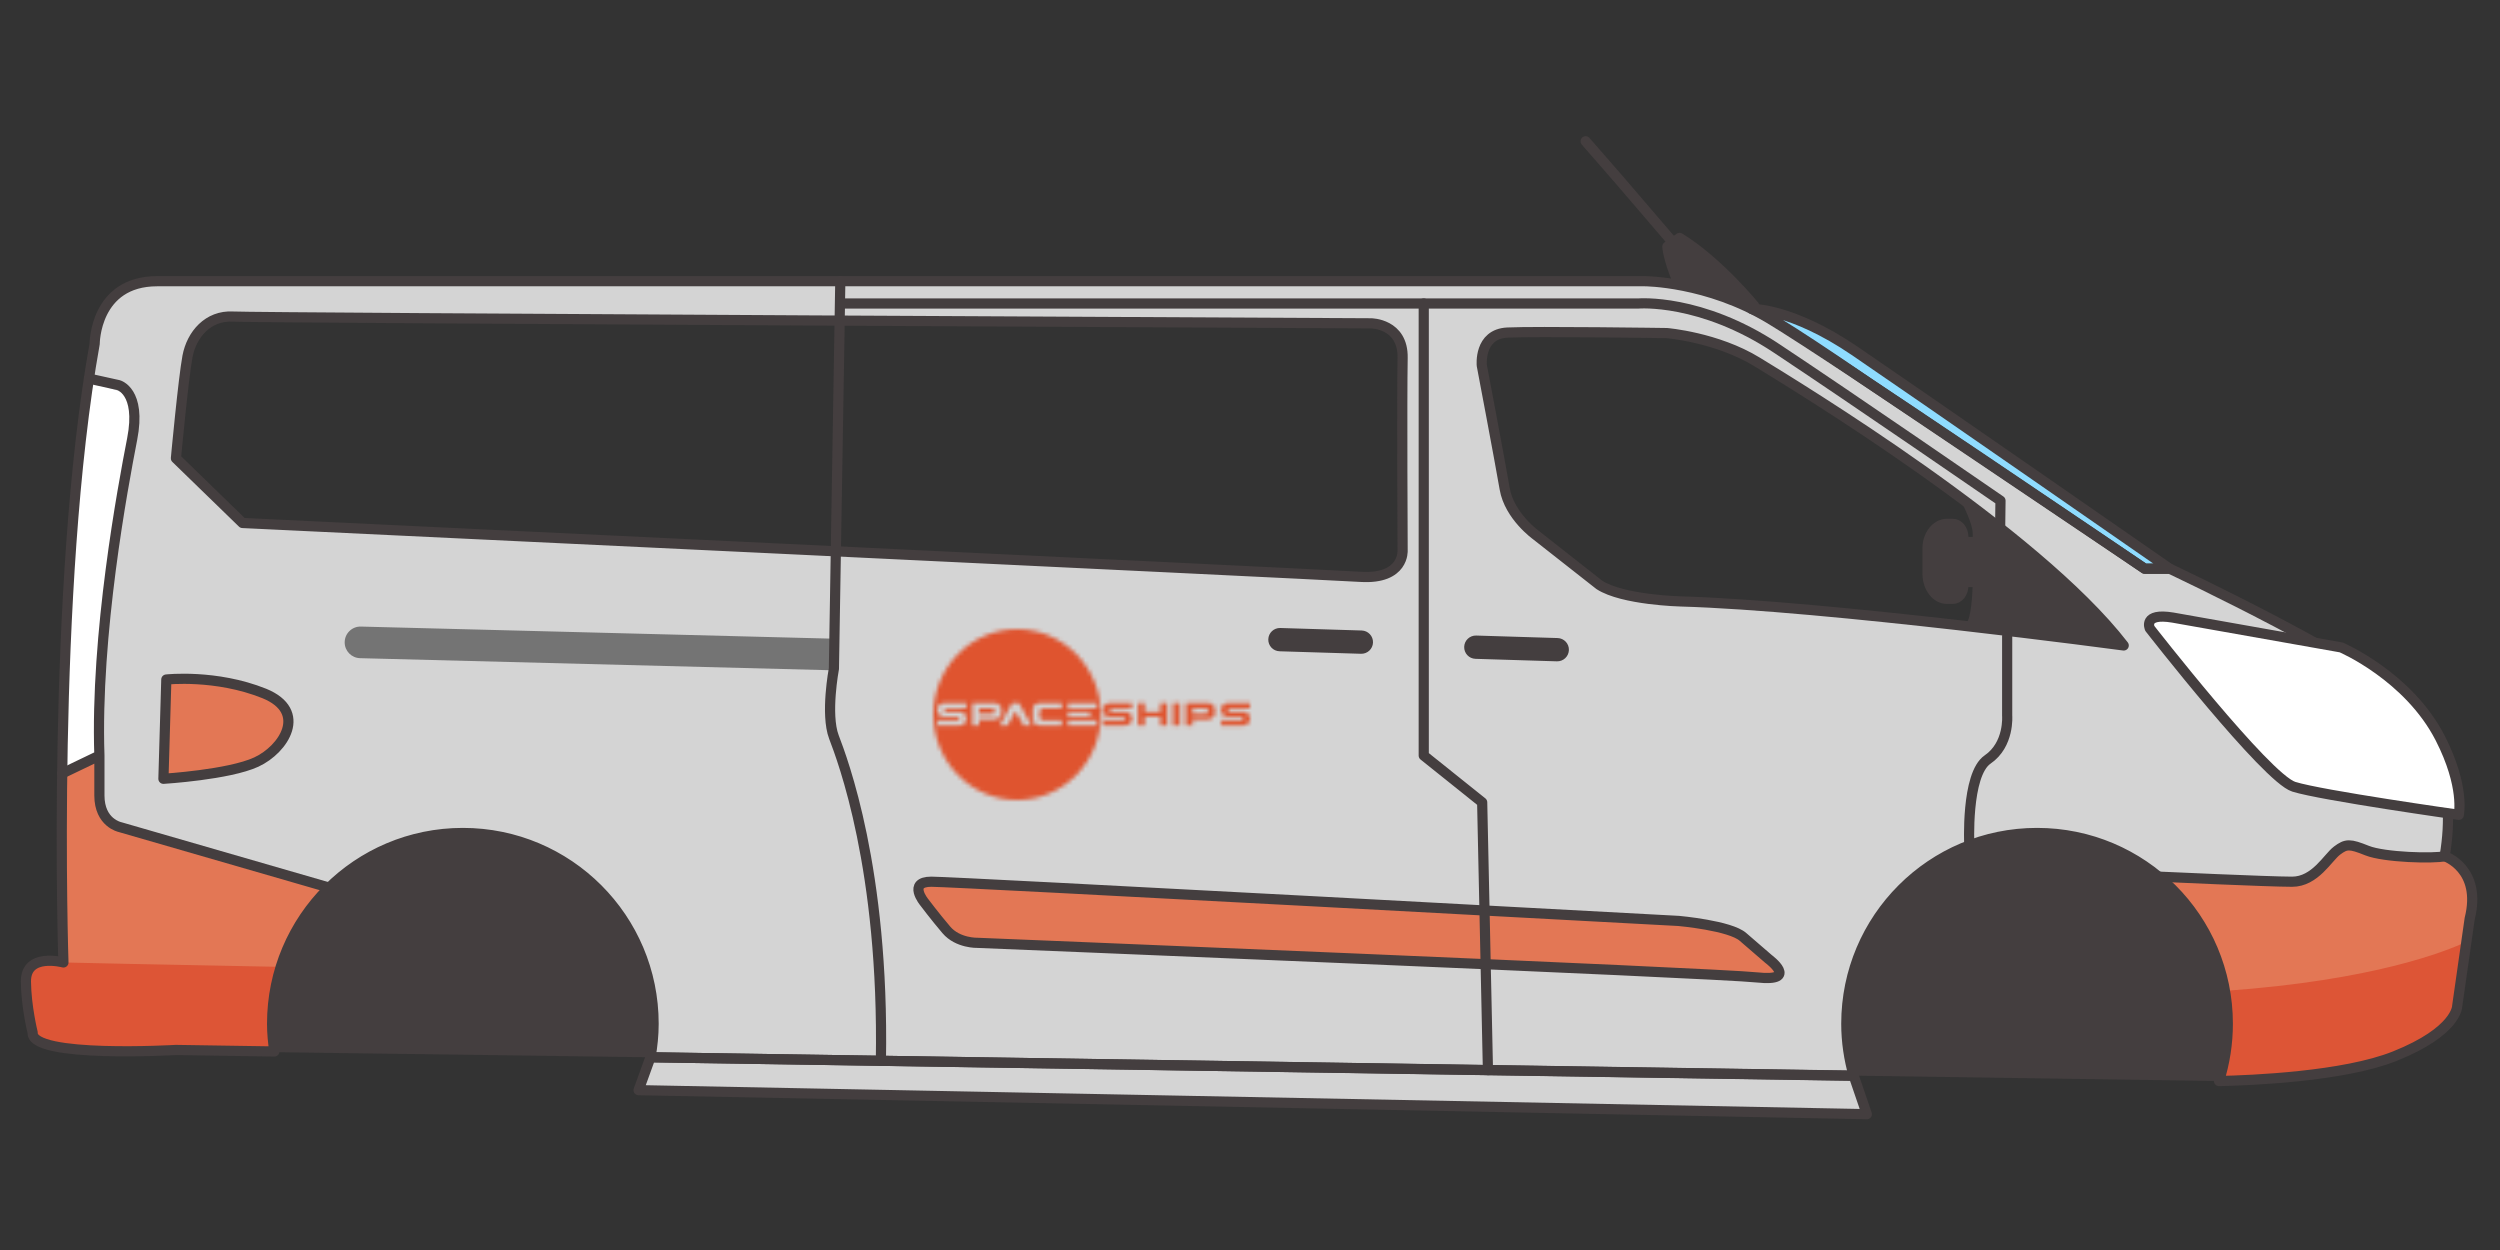 <svg xmlns="http://www.w3.org/2000/svg" xmlns:xlink="http://www.w3.org/1999/xlink" width="600" height="300" viewBox="0 0 600 300">
  <rect x="0" y="0" width="600" height="300" fill="#333333" stroke="none"/>
  <title>
    Artboard 6
  </title>
  <defs>
    <path id="chassis-uk-a" d="M0,20.5 C0,31.825 9,41 20.103,41 C31.209,41 40.203,31.825 40.203,20.5 C40.203,9.178 31.209,0 20.103,0 C9,0 0,9.178 0,20.5 Z M32.279,18.98 L32.279,17.744 C32.282,17.725 32.292,17.718 32.301,17.718 L39.233,17.718 C39.249,17.721 39.256,17.731 39.256,17.744 L39.256,18.98 C39.256,18.992 39.249,19.002 39.233,19.002 L32.301,19.002 C32.286,19.002 32.279,18.992 32.279,18.98 Z M24.096,22.408 C23.938,22.168 23.862,21.916 23.862,21.661 L23.862,19.144 C23.862,18.705 24.093,18.318 24.565,17.986 C24.869,17.807 25.163,17.718 25.442,17.718 L30.813,17.718 C30.829,17.721 30.838,17.731 30.838,17.744 L30.838,18.98 C30.838,18.992 30.829,19.005 30.813,19.005 L26.313,19.005 C25.904,19.005 25.632,19.242 25.496,19.712 C25.486,19.797 25.483,19.863 25.483,19.91 L25.483,20.957 C25.483,21.355 25.667,21.632 26.041,21.793 C26.117,21.828 26.205,21.844 26.313,21.844 L30.813,21.844 C30.829,21.844 30.838,21.85 30.838,21.862 L30.838,23.099 C30.838,23.115 30.829,23.124 30.813,23.124 L25.474,23.124 C24.92,23.124 24.46,22.884 24.096,22.408 Z M15.932,23.099 C17.848,19.63 18.846,17.835 18.915,17.718 L20.53,17.718 C20.562,17.75 20.898,18.336 21.528,19.488 C22.81,21.803 23.479,23.007 23.532,23.111 L23.532,23.121 L21.664,23.121 C21.623,23.077 21.047,22.045 19.938,20.03 C19.805,19.787 19.732,19.671 19.726,19.671 C18.478,21.919 17.839,23.074 17.804,23.121 L15.932,23.121 L15.932,23.099 Z M9.361,23.099 L9.361,17.744 C9.364,17.725 9.374,17.718 9.383,17.718 L14.722,17.718 C15.28,17.718 15.739,17.961 16.11,18.444 C16.262,18.699 16.338,18.942 16.338,19.169 L16.338,20.172 C16.338,20.658 16.091,21.068 15.596,21.405 C15.318,21.56 15.042,21.635 14.767,21.635 L10.982,21.635 L10.982,23.099 C10.982,23.115 10.976,23.124 10.96,23.124 L9.383,23.124 C9.371,23.124 9.361,23.115 9.361,23.099 Z M1.203,20.333 C1.029,20.09 0.944,19.828 0.944,19.557 L0.944,19.185 C0.944,18.69 1.2,18.283 1.713,17.961 C2.005,17.816 2.277,17.737 2.521,17.718 L7.898,17.718 C7.911,17.721 7.92,17.731 7.92,17.744 L7.92,18.98 C7.92,18.992 7.911,19.002 7.895,19.002 L2.977,19.002 C2.701,19.04 2.565,19.182 2.565,19.425 C2.565,19.589 2.651,19.715 2.815,19.8 C2.866,19.822 2.926,19.835 2.996,19.835 L6.337,19.835 C6.809,19.835 7.223,20.033 7.588,20.431 C7.809,20.699 7.92,20.992 7.92,21.301 L7.92,21.673 C7.92,22.2 7.629,22.626 7.052,22.951 C6.818,23.064 6.568,23.121 6.311,23.121 L0.966,23.121 C0.947,23.121 0.944,23.115 0.944,23.099 L0.944,21.862 C0.944,21.85 0.953,21.844 0.966,21.844 L5.859,21.844 C6.058,21.844 6.194,21.749 6.273,21.56 C6.283,21.481 6.289,21.434 6.289,21.421 C6.289,21.254 6.21,21.124 6.045,21.042 C5.985,21.017 5.922,21.005 5.859,21.008 L2.565,21.008 C2.024,21.008 1.568,20.781 1.203,20.333 Z M32.298,19.835 L37.603,19.835 C37.618,19.838 37.622,19.844 37.622,19.86 L37.622,20.926 L37.622,19.85 C37.622,19.853 37.625,19.857 37.625,19.86 L37.625,20.979 C37.625,20.998 37.618,21.008 37.603,21.008 L32.298,21.008 C32.286,21.008 32.279,20.998 32.279,20.979 L32.279,19.86 L32.279,20.926 L32.279,19.86 C32.279,19.844 32.286,19.835 32.298,19.835 Z M32.279,23.099 L32.279,21.862 C32.282,21.85 32.292,21.844 32.301,21.844 L39.233,21.844 C39.249,21.844 39.256,21.85 39.256,21.862 L39.256,23.099 C39.256,23.115 39.249,23.121 39.233,23.121 L32.301,23.121 C32.286,23.121 32.279,23.115 32.279,23.099 Z M70.604,17.718 C70.36,17.737 70.088,17.816 69.796,17.961 C69.283,18.28 69.027,18.69 69.027,19.185 L69.027,19.557 C69.027,19.828 69.112,20.09 69.286,20.333 C69.651,20.781 70.107,21.008 70.648,21.008 L73.942,21.008 C74.018,21.008 74.078,21.02 74.128,21.042 C74.29,21.124 74.372,21.254 74.372,21.421 C74.372,21.434 74.366,21.481 74.356,21.563 C74.277,21.749 74.141,21.844 73.942,21.844 L69.049,21.844 C69.036,21.844 69.03,21.85 69.027,21.862 L69.027,23.099 C69.027,23.115 69.033,23.124 69.049,23.124 L74.394,23.124 C74.651,23.124 74.898,23.067 75.135,22.951 C75.715,22.626 76,22.2 76,21.673 L76,21.298 C76,20.992 75.892,20.699 75.671,20.431 C75.306,20.033 74.892,19.835 74.423,19.835 L71.082,19.835 C71.009,19.835 70.949,19.822 70.898,19.8 C70.73,19.715 70.648,19.589 70.648,19.425 C70.648,19.182 70.784,19.04 71.06,19.002 L75.978,19.002 C75.994,19.002 76,18.992 76,18.98 L76,17.744 C76,17.731 75.994,17.721 75.978,17.718 L70.604,17.718 Z M60.628,17.718 C60.616,17.718 60.609,17.725 60.603,17.744 L60.603,23.099 C60.603,23.115 60.613,23.121 60.628,23.121 L62.205,23.121 C62.221,23.121 62.228,23.115 62.228,23.099 L62.228,21.635 L66.012,21.635 C66.284,21.635 66.563,21.56 66.845,21.405 C67.336,21.068 67.583,20.658 67.583,20.172 L67.583,19.169 C67.583,18.942 67.507,18.699 67.355,18.444 C66.984,17.961 66.525,17.718 65.968,17.718 L60.628,17.718 Z M62.228,19.002 L65.331,19.002 C65.413,19.002 65.493,19.018 65.572,19.04 C65.825,19.147 65.955,19.361 65.955,19.689 C65.955,19.756 65.949,19.822 65.936,19.894 C65.847,20.2 65.638,20.355 65.309,20.355 L62.228,20.355 L62.228,19.002 Z M57.563,17.718 C57.55,17.718 57.544,17.725 57.541,17.744 L57.541,23.099 C57.541,23.115 57.547,23.121 57.563,23.121 L59.14,23.121 C59.156,23.121 59.162,23.115 59.162,23.099 L59.162,17.744 C59.162,17.731 59.156,17.721 59.14,17.718 L57.563,17.718 Z M54.491,17.718 C54.478,17.718 54.472,17.725 54.469,17.744 L54.469,19.835 L50.742,19.835 L50.742,17.744 C50.742,17.731 50.735,17.721 50.716,17.718 L49.142,17.718 C49.13,17.718 49.123,17.725 49.117,17.744 L49.117,23.099 C49.117,23.115 49.127,23.121 49.142,23.121 L50.716,23.121 C50.735,23.121 50.742,23.115 50.742,23.099 L50.742,21.008 L54.469,21.008 L54.469,23.099 C54.469,23.115 54.475,23.124 54.491,23.124 L56.071,23.124 C56.09,23.124 56.097,23.115 56.097,23.099 L56.097,17.744 C56.097,17.731 56.09,17.721 56.071,17.718 L54.491,17.718 Z M42.28,17.718 C42.036,17.737 41.764,17.816 41.472,17.961 C40.956,18.28 40.7,18.69 40.7,19.185 L40.7,19.557 C40.7,19.828 40.785,20.09 40.959,20.333 C41.327,20.781 41.78,21.008 42.321,21.008 L45.618,21.008 C45.691,21.008 45.751,21.02 45.801,21.042 C45.966,21.124 46.048,21.254 46.048,21.421 C46.048,21.434 46.042,21.481 46.029,21.563 C45.95,21.749 45.817,21.844 45.618,21.844 L40.725,21.844 C40.709,21.844 40.703,21.85 40.7,21.862 L40.7,23.099 C40.7,23.115 40.706,23.124 40.725,23.124 L40.725,23.121 L46.071,23.121 C46.324,23.121 46.571,23.067 46.808,22.951 C47.388,22.626 47.676,22.2 47.676,21.673 L47.676,21.298 C47.676,20.992 47.565,20.699 47.347,20.431 C46.983,20.033 46.565,19.835 46.093,19.835 L42.755,19.835 C42.682,19.835 42.622,19.822 42.574,19.8 C42.407,19.715 42.321,19.589 42.321,19.425 C42.321,19.182 42.46,19.04 42.733,19.002 L47.654,19.002 C47.667,19.002 47.676,18.992 47.676,18.98 L47.676,17.744 C47.676,17.731 47.667,17.721 47.654,17.718 L42.28,17.718 Z M10.982,19.002 L10.982,20.355 L14.067,20.355 C14.396,20.355 14.602,20.2 14.691,19.894 C14.703,19.822 14.71,19.756 14.71,19.689 C14.71,19.361 14.58,19.147 14.327,19.04 C14.247,19.018 14.168,19.002 14.086,19.002 L10.982,19.002 Z M37.603,20.951 L32.298,20.951 C32.286,20.951 32.279,20.945 32.279,20.926 L32.279,20.979 C32.279,20.998 32.286,21.008 32.298,21.008 L37.603,21.008 C37.618,21.008 37.622,20.998 37.622,20.979 L37.622,20.926 C37.622,20.945 37.615,20.951 37.603,20.951 Z"/>
  </defs>
  <g fill="none" fill-rule="evenodd">
    <g transform="translate(6 33)">
      <g transform="translate(0 24)">
        <path fill="#443E3F" d="M150.114 196.748C150.579 194.129 150.864 191.447 150.864 188.696 150.864 163.412 130.369 142.916 105.085 142.916 79.8 142.916 59.304 163.412 59.304 188.696 59.304 191.021 59.532 193.286 59.865 195.518L150.114 196.748zM526.566 202.451C527.931 198.11 528.675 193.49 528.675 188.696 528.675 163.412 508.179 142.916 482.895 142.916 457.614 142.916 437.115 163.412 437.115 188.696 437.115 193.019 437.754 197.189 438.879 201.155L526.566 202.451z"/>
        <path fill="#D4D4D4" d="M195.519,19.948 C125.829,19.576 52.965,19.147 49.893,18.976 C43.947,18.646 39.984,23.269 38.994,28.555 C38.004,33.838 36.222,52.993 36.222,52.993 L52.206,68.518 C52.206,68.518 124.86,71.974 194.601,75.316 L195.156,41.821 L194.603,75.317 C256.217,78.269 315.563,81.131 320.519,81.443 C331.085,82.103 330.626,75.122 330.626,75.122 C330.626,75.122 330.443,39.125 330.626,28.883 C330.773,20.6 323.03,20.6 323.03,20.6 C323.03,20.6 260.66,20.297 195.519,19.949 Z M580.721,148.49 C580.721,148.49 589.721,151.49 586.721,163.49 L583.721,184.49 C583.721,184.49 583.721,190.49 568.721,196.49 C556.523,201.371 534.401,202.28 526.565,202.451 C527.93,198.107 528.674,193.49 528.674,188.696 C528.674,163.412 508.178,142.916 482.897,142.916 C457.613,142.916 437.114,163.412 437.114,188.696 C437.114,193.031 437.759,197.21 438.884,201.185 L150.113,196.742 C150.581,194.126 150.863,191.444 150.863,188.696 C150.863,163.412 130.367,142.916 105.086,142.916 C79.799,142.916 59.303,163.412 59.303,188.696 C59.303,190.964 59.525,193.175 59.843,195.353 L36.221,194.99 C36.221,194.99 1.397,197.018 1.844,190.85 C1.844,190.85 0.281,184.583 0.221,178.586 C0.152,171.539 9.221,173.99 9.221,173.99 C9.221,173.99 6.221,83.99 16.721,25.49 C16.721,25.49 16.721,10.49 31.721,10.49 L388.721,10.49 C388.721,10.49 403.721,10.49 418.721,19.49 C433.721,28.49 508.721,79.49 508.721,79.49 L514.721,79.49 C514.721,79.49 565.721,103.49 571.721,112.49 C577.721,121.49 583.721,130.49 580.721,148.49 Z M349.633,30.727 C349.633,30.727 353.887,53.113 355.123,60.301 C356.254,66.871 362.662,71.443 362.662,71.443 L377.854,83.38 C383.467,87.013 397.339,87.343 397.339,87.343 C432.349,88.333 503.692,97.912 503.692,97.912 C482.554,70.498 425.416,35.821 415.72,29.875 C406.027,23.929 394.021,22.939 394.021,22.939 C394.021,22.939 362.734,22.483 355.792,22.813 C348.85,23.143 349.633,30.727 349.633,30.727 Z"/>
        <polygon fill="#D4D4D4" points="442.039 210.401 147.256 204.638 150.115 196.748 438.877 201.155"/>
        <path fill="#E37755" d="M217.523,154.611 C223.337,154.611 396.863,164.022 396.863,164.022 C396.863,164.022 409.316,165.129 412.361,167.898 L418.451,173.157 C418.451,173.157 425.924,178.689 415.682,177.582 C405.443,176.475 228.596,169.281 228.596,169.281 C228.596,169.281 223.889,169.425 221.123,166.17 C218.354,162.915 215.864,159.594 215.864,159.594 C215.864,159.594 211.712,154.611 217.523,154.611 Z"/>
        <path fill="#747474" d="M194.179,103.879 L80.427,100.963 C78.367,100.915 76.722,99.231 76.722,97.171 C76.722,95.04 78.475,93.328 80.602,93.376 L194.179,96.288 L194.179,103.879 Z"/>
        <path fill="#443E3F" d="M320.676 98.687L301.135 98.087C300.264 98.063 299.58 97.337 299.611 96.467 299.635 95.597 300.361 94.916 301.231 94.94L320.772 95.54C321.642 95.567 322.327 96.293 322.3 97.163 322.272 98.03 321.546 98.714 320.676 98.687M367.695 100.499L348.15 99.899C347.28 99.875 346.599 99.149 346.626 98.279 346.653 97.409 347.379 96.728 348.249 96.752L367.791 97.352C368.658 97.379 369.345 98.105 369.315 98.975 369.288 99.842 368.565 100.526 367.695 100.499M461.275 86.725L462.649 86.725C464.08 86.725 465.208 85.303 465.208 83.503L465.208 71.947C465.208 70.147 464.08 68.725 462.649 68.725L461.275 68.725C458.716 68.725 456.61 71.377 456.61 74.599L456.61 80.851C456.688 84.073 458.716 86.725 461.275 86.725"/>
        <path fill="#E37755" d="M17.855,133.912 L17.855,124.333 L8.924,128.629 C8.588,154.909 9.221,173.989 9.221,173.989 C9.221,173.989 0.152,171.538 0.221,178.585 C0.281,184.585 1.844,190.849 1.844,190.849 C1.397,197.017 36.221,194.989 36.221,194.989 L59.843,195.352 C59.525,193.174 59.303,190.963 59.303,188.695 C59.303,175.9 64.565,164.344 73.031,156.037 L22.808,141.508 C22.808,141.508 17.855,140.518 17.855,133.912"/>
        <path fill="#FFF" d="M25.721,48.371 C27.98,37.808 21.683,36.578 21.683,36.578 L15.236,34.622 C10.748,64.646 9.284,100.697 8.924,128.63 L17.855,124.334 C16.865,95.27 23.258,59.885 25.721,48.371"/>
        <path fill="#E37755" d="M580.721,148.49 C578.444,149.801 566.24,148.799 562.088,147.14 C557.936,145.478 557.108,145.478 554.894,147.14 C552.677,148.799 549.635,154.613 544.1,154.613 C540.377,154.613 523.1,153.947 512.171,153.512 C522.254,161.909 528.674,174.551 528.674,188.696 C528.674,193.49 527.93,198.107 526.565,202.451 C534.401,202.28 556.523,201.371 568.721,196.49 C583.721,190.49 583.721,184.49 583.721,184.49 L586.721,163.49 C589.721,151.49 580.721,148.49 580.721,148.49"/>
        <path fill="#DD5536" d="M.221 178.586C.281 184.586 1.844 190.85 1.844 190.85 1.397 197.018 36.221 194.99 36.221 194.99L59.843 195.353C59.525 193.175 59.303 190.964 59.303 188.696 59.303 183.938 60.035 179.354 61.385 175.046 32.546 174.527 9.221 173.99 9.221 173.99 9.221 173.99.152 171.539.221 178.586M527.926 180.809C528.372 183.377 528.676 185.996 528.676 188.696 528.676 193.49 527.932 198.107 526.567 202.451 534.399 202.28 556.521 201.371 568.722 196.49 583.722 190.49 583.722 184.49 583.722 184.49L585.931 169.022C581.152 171.275 563.745 178.295 527.926 180.809"/>
        <path fill="#8FDCFF" d="M414.415,17.147 C414.415,17.147 423.871,16.835 439.081,27.176 C454.288,37.52 514.723,79.49 514.723,79.49 L508.723,79.49 C508.723,79.49 444.646,36.332 442.456,34.877 C440.26,33.422 418.465,18.266 414.415,17.147"/>
        <path fill="#443E3F" d="M463.982,62.041 C463.979,62.047 467.513,68.176 467.456,71.17 C467.375,75.883 468.179,91.72 465.404,93.199 C492.098,96.079 503.69,97.912 503.69,97.912 C493.049,84.112 482.222,74.929 463.982,62.041"/>
        <polygon fill="#443E3F" points="462.278 83.903 470.654 83.903 470.654 71.861 462.278 71.861"/>
        <path fill="#443E3F" d="M415.009,16.389 C415.009,16.389 405.943,7.167 397.102,0.105 L394.174,2.184 C394.174,2.184 394.195,4.623 396.694,10.731 C396.694,10.731 410.527,13.131 415.009,16.389"/>
        <path fill="#E37755" d="M33.918,106.086 L33.222,129.909 C33.222,129.909 48.9,128.952 55.518,125.892 C62.139,122.829 67.974,113.739 57.435,109.434 C45.765,104.748 33.918,106.086 33.918,106.086"/>
      </g>
      <path stroke="#443E3F" stroke-linecap="round" stroke-linejoin="round" stroke-width="2.442" d="M580.721,172.49 C583.721,154.49 577.721,145.49 571.721,136.49 C565.721,127.49 514.721,103.49 514.721,103.49 L508.721,103.49 C508.721,103.49 433.721,52.49 418.721,43.49 C403.721,34.49 388.721,34.49 388.721,34.49 L31.721,34.49 C16.721,34.49 16.721,49.49 16.721,49.49 C6.221,107.99 9.221,197.99 9.221,197.99 C9.221,197.99 0.152,195.539 0.221,202.586 C0.281,208.583 1.844,214.85 1.844,214.85 C1.397,221.018 36.221,218.99 36.221,218.99 L59.843,219.353 C59.525,217.175 59.303,214.964 59.303,212.696 C59.303,187.412 79.799,166.916 105.086,166.916 C130.367,166.916 150.863,187.412 150.863,212.696 C150.863,215.444 150.581,218.126 150.113,220.742 L438.884,225.185 C437.759,221.21 437.114,217.031 437.114,212.696 C437.114,187.412 457.613,166.916 482.897,166.916 C508.178,166.916 528.674,187.412 528.674,212.696 C528.674,217.49 527.93,222.107 526.565,226.451 C534.401,226.28 556.523,225.371 568.721,220.49 C583.721,214.49 583.721,208.49 583.721,208.49 L586.721,187.49 C589.721,175.49 580.721,172.49 580.721,172.49 Z"/>
      <path stroke="#443E3F" stroke-linecap="round" stroke-linejoin="round" stroke-width="2.442" d="M195.673,34.49 L194.137,127.49 C194.137,127.49 192.066,138.425 194.137,143.873 C196.203,149.324 206.206,175.457 205.417,221.594"/>
      <path stroke="#443E3F" stroke-linecap="round" stroke-linejoin="round" stroke-width="2.442" d="M195.673,39.839 L387.223,39.839 C387.223,39.839 402.214,38.573 420.298,50.558 C438.382,62.54 474.118,87.164 474.118,87.164 L474.036,93.722"/>
      <polyline stroke="#443E3F" stroke-linecap="round" stroke-linejoin="round" stroke-width="2.442" points="335.697 39.839 335.697 148.334 349.722 159.563 351.105 223.838"/>
      <path stroke="#443E3F" stroke-linecap="round" stroke-linejoin="round" stroke-width="2.442" d="M580.721 172.49C578.165 173.105 566.24 172.799 562.088 171.14 557.936 169.478 557.108 169.478 554.894 171.14 552.677 172.799 549.635 178.613 544.1 178.613 538.562 178.613 512.045 177.395 512.045 177.395M475.721 119.662L475.721 138.769C475.721 138.769 476.291 145.678 471.035 149.275 465.779 152.872 466.631 169.894 466.631 169.894"/>
      <polygon stroke="#443E3F" stroke-linecap="round" stroke-linejoin="round" stroke-width="2.442" points="442.039 234.401 147.256 228.638 150.115 220.748 438.877 225.155"/>
      <path stroke="#443E3F" stroke-linecap="round" stroke-linejoin="round" stroke-width="2.442" d="M15.343 57.858L22.405 59.421C22.405 59.421 27.973 60.81 25.72 72.372 23.47 83.931 16.864 119.271 17.857 148.335L8.923 152.631 17.857 148.335 17.857 157.914C17.857 164.517 22.81 165.507 22.81 165.507L73.018 180.033M349.633 54.727C349.633 54.727 348.85 47.143 355.792 46.813 362.734 46.483 394.021 46.939 394.021 46.939 394.021 46.939 406.027 47.929 415.72 53.875 425.416 59.821 482.554 94.498 503.692 121.912 503.692 121.912 432.349 112.333 397.339 111.343 397.339 111.343 383.467 111.013 377.854 107.38L362.662 95.443C362.662 95.443 356.254 90.871 355.123 84.301 353.887 77.113 349.633 54.727 349.633 54.727zM36.221 76.994C36.221 76.994 38.003 57.839 38.993 52.553 39.983 47.27 43.946 42.644 49.892 42.977 55.838 43.307 323.03 44.6 323.03 44.6 323.03 44.6 330.773 44.6 330.626 52.883 330.443 63.125 330.626 99.122 330.626 99.122 330.626 99.122 331.085 106.103 320.519 105.443 309.95 104.783 52.205 92.516 52.205 92.516L36.221 76.994zM320.676 122.687L301.135 122.087C300.264 122.063 299.58 121.337 299.611 120.467 299.635 119.597 300.361 118.916 301.231 118.94L320.772 119.54C321.642 119.567 322.327 120.293 322.3 121.163 322.272 122.03 321.546 122.714 320.676 122.687zM367.695 124.499L348.15 123.899C347.28 123.875 346.599 123.149 346.626 122.279 346.653 121.409 347.379 120.728 348.249 120.752L367.791 121.352C368.658 121.379 369.345 122.105 369.315 122.975 369.288 123.842 368.565 124.526 367.695 124.499z"/>
      <path stroke="#443E3F" stroke-linecap="round" stroke-linejoin="round" stroke-width="2.442" d="M461.275 110.725L462.649 110.725C464.08 110.725 465.208 109.303 465.208 107.503L465.208 95.947C465.208 94.147 464.08 92.725 462.649 92.725L461.275 92.725C458.716 92.725 456.61 95.377 456.61 98.599L456.61 104.851C456.688 108.073 458.716 110.725 461.275 110.725zM215.864 183.594C215.864 183.594 211.712 178.611 217.523 178.611 223.337 178.611 396.863 188.022 396.863 188.022 396.863 188.022 409.316 189.129 412.361 191.898L418.451 197.157C418.451 197.157 425.924 202.689 415.682 201.582 405.443 200.475 228.596 193.281 228.596 193.281 228.596 193.281 223.889 193.425 221.123 190.17 218.354 186.915 215.864 183.594 215.864 183.594z"/>
      <path fill="#FFF" d="M515.466,115.218 L555.888,122.382 C555.888,122.382 572.037,129.279 579.654,144.159 C585.618,155.808 584.109,162.558 584.109,162.558 C584.109,162.558 551.064,157.89 544.503,155.817 C537.936,153.744 509.952,117.813 509.952,117.813 C509.952,117.813 508.224,114.012 515.466,115.218"/>
      <path stroke="#443E3F" stroke-linecap="round" stroke-linejoin="round" stroke-width="2.442" d="M515.466 115.218L555.888 122.382C555.888 122.382 572.037 129.279 579.654 144.159 585.618 155.808 584.109 162.558 584.109 162.558 584.109 162.558 551.064 157.89 544.503 155.817 537.936 153.744 509.952 117.813 509.952 117.813 509.952 117.813 508.224 114.012 515.466 115.218zM414.415 41.147C414.415 41.147 423.871 40.835 439.081 51.176 454.288 61.52 514.723 103.49 514.723 103.49L508.723 103.49C508.723 103.49 444.646 60.332 442.456 58.877 440.26 57.422 418.465 42.266 414.415 41.147zM402.652 33.42C393.829 23.43 386.164 14.091 374.557.909"/>
      <path stroke="#443E3F" stroke-linecap="round" stroke-linejoin="round" stroke-width="2.442" d="M415.009 40.389C415.009 40.389 406.366 29.775 397.102 24.105L394.174 26.184C394.174 26.184 394.195 28.623 396.694 34.731 396.694 34.731 410.527 37.131 415.009 40.389zM33.918 130.086L33.222 153.909C33.222 153.909 48.9 152.952 55.518 149.892 62.139 146.829 67.974 137.739 57.435 133.434 45.765 128.748 33.918 130.086 33.918 130.086z"/>
    </g>
    <g transform="translate(224 151)">
      <mask id="chassis-uk-b" fill="#fff">
        <use xlink:href="#chassis-uk-a"/>
      </mask>
      <polygon fill="#DF542F" points="-16 56 91 56 91 -16 -16 -16" mask="url(#chassis-uk-b)"/>
    </g>
  </g>
</svg>
